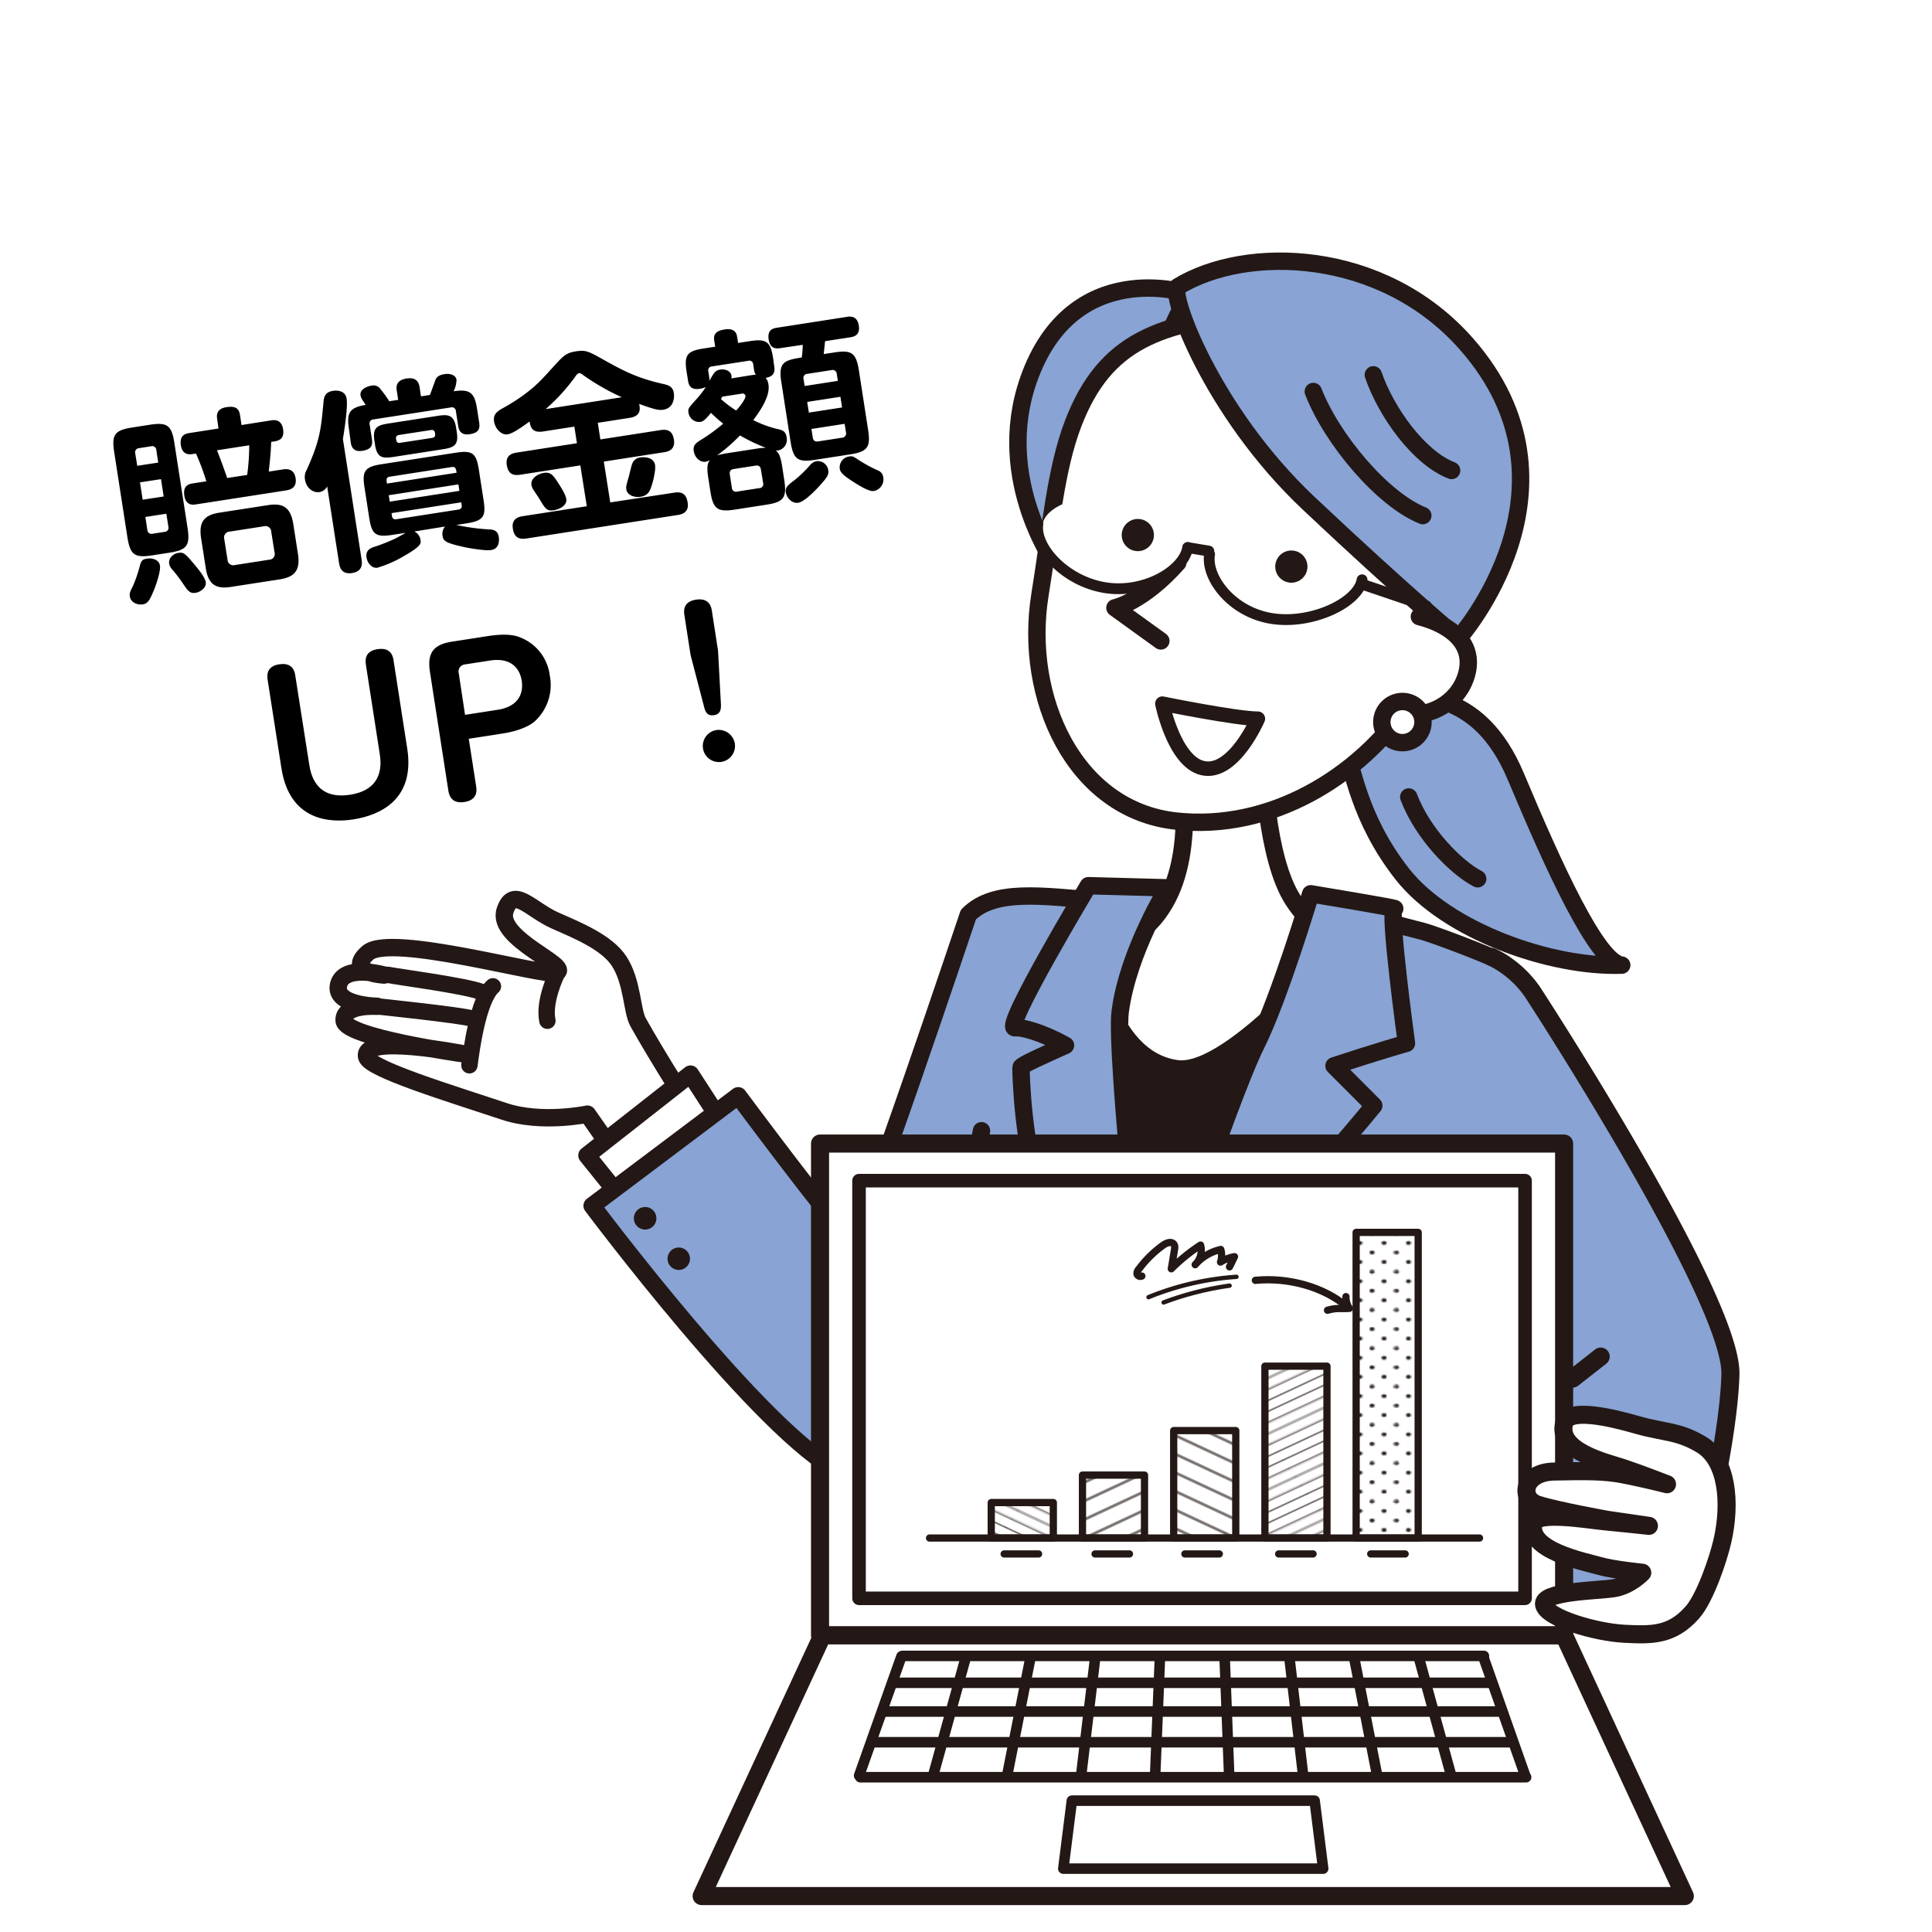 <svg xmlns="http://www.w3.org/2000/svg" xmlns:xlink="http://www.w3.org/1999/xlink" id="&#x30EC;&#x30A4;&#x30E4;&#x30FC;_1" data-name="&#x30EC;&#x30A4;&#x30E4;&#x30FC; 1" viewBox="0 0 600 600"><defs><style>.cls-1,.cls-12,.cls-24,.cls-25,.cls-3,.cls-4,.cls-9{fill:none;}.cls-2{fill:#231815;}.cls-10,.cls-12,.cls-13,.cls-14,.cls-15,.cls-16,.cls-17,.cls-18,.cls-19,.cls-20,.cls-21,.cls-22,.cls-23,.cls-24,.cls-25,.cls-3,.cls-4,.cls-5,.cls-6,.cls-7,.cls-8,.cls-9{stroke:#231815;}.cls-3{stroke-width:0.72px;}.cls-4{stroke-width:1.2px;}.cls-10,.cls-11,.cls-15,.cls-16,.cls-17,.cls-23,.cls-5,.cls-6{fill:#fff;}.cls-10,.cls-12,.cls-13,.cls-14,.cls-15,.cls-16,.cls-17,.cls-18,.cls-19,.cls-20,.cls-21,.cls-22,.cls-23,.cls-24,.cls-25,.cls-5,.cls-6,.cls-7,.cls-8,.cls-9{stroke-linecap:round;stroke-linejoin:round;}.cls-5,.cls-7,.cls-8,.cls-9{stroke-width:5.4px;}.cls-6{stroke-width:5.09px;}.cls-13,.cls-7{fill:#88a3d4;}.cls-14,.cls-8{fill:#f9be00;}.cls-10{stroke-width:4.5px;}.cls-12{stroke-width:3.36px;}.cls-13,.cls-14,.cls-15{stroke-width:5.61px;}.cls-16{stroke-width:4.21px;}.cls-17{stroke-width:3.27px;}.cls-18,.cls-19,.cls-20,.cls-21,.cls-22,.cls-23,.cls-24{stroke-width:2.25px;}.cls-18{fill:url(#_10_dpi_20_);}.cls-19{fill:url(#_10_lpi_10_);}.cls-20{fill:url(#_6_lpi_10_);}.cls-21{fill:url(#_6_lpi_10_3);}.cls-22{fill:url(#_10_lpi_10_3);}.cls-25{stroke-width:1.35px;}</style><pattern id="_10_dpi_20_" data-name="10 dpi 20%" width="28.8" height="28.8" patternTransform="translate(71.76 73.93) scale(0.52 0.41)" patternUnits="userSpaceOnUse" viewBox="0 0 28.8 28.8"><rect class="cls-1" width="28.8" height="28.8"></rect><path class="cls-2" d="M28.8,30.24a1.44,1.44,0,1,0-1.44-1.44A1.44,1.44,0,0,0,28.8,30.24Z"></path><path class="cls-2" d="M14.4,30.24A1.44,1.44,0,1,0,13,28.8,1.44,1.44,0,0,0,14.4,30.24Z"></path><path class="cls-2" d="M28.8,15.84a1.44,1.44,0,1,0-1.44-1.44A1.44,1.44,0,0,0,28.8,15.84Z"></path><path class="cls-2" d="M14.4,15.84A1.44,1.44,0,1,0,13,14.4,1.44,1.44,0,0,0,14.4,15.84Z"></path><path class="cls-2" d="M7.2,23A1.44,1.44,0,1,0,5.76,21.6,1.44,1.44,0,0,0,7.2,23Z"></path><path class="cls-2" d="M21.6,23a1.44,1.44,0,1,0-1.44-1.44A1.44,1.44,0,0,0,21.6,23Z"></path><path class="cls-2" d="M7.2,8.64A1.44,1.44,0,1,0,5.76,7.2,1.44,1.44,0,0,0,7.2,8.64Z"></path><path class="cls-2" d="M21.6,8.64A1.44,1.44,0,1,0,20.16,7.2,1.44,1.44,0,0,0,21.6,8.64Z"></path><path class="cls-2" d="M0,30.24A1.44,1.44,0,0,0,1.44,28.8,1.45,1.45,0,0,0,0,27.36,1.44,1.44,0,0,0-1.44,28.8,1.43,1.43,0,0,0,0,30.24Z"></path><path class="cls-2" d="M0,15.84A1.44,1.44,0,0,0,1.44,14.4,1.45,1.45,0,0,0,0,13,1.44,1.44,0,0,0-1.44,14.4,1.43,1.43,0,0,0,0,15.84Z"></path><path class="cls-2" d="M28.8,1.44A1.45,1.45,0,0,0,30.24,0,1.44,1.44,0,0,0,28.8-1.44,1.43,1.43,0,0,0,27.36,0,1.44,1.44,0,0,0,28.8,1.44Z"></path><path class="cls-2" d="M14.4,1.44A1.45,1.45,0,0,0,15.84,0,1.44,1.44,0,0,0,14.4-1.44,1.43,1.43,0,0,0,13,0,1.44,1.44,0,0,0,14.4,1.44Z"></path><path class="cls-2" d="M0,1.44A1.45,1.45,0,0,0,1.44,0,1.44,1.44,0,0,0,0-1.44,1.43,1.43,0,0,0-1.44,0,1.44,1.44,0,0,0,0,1.44Z"></path></pattern><pattern id="_10_lpi_10_" data-name="10 lpi 10 %" width="72" height="72" patternTransform="matrix(0.45, -0.21, 0.26, 0.36, 121.09, 9.39)" patternUnits="userSpaceOnUse" viewBox="0 0 72 72"><rect class="cls-1" width="72" height="72"></rect><line class="cls-3" x1="71.75" y1="68.4" x2="144.25" y2="68.4"></line><line class="cls-3" x1="71.75" y1="54" x2="144.25" y2="54"></line><line class="cls-3" x1="71.75" y1="39.6" x2="144.25" y2="39.6"></line><line class="cls-3" x1="71.75" y1="25.2" x2="144.25" y2="25.2"></line><line class="cls-3" x1="71.75" y1="10.8" x2="144.25" y2="10.8"></line><line class="cls-3" x1="71.75" y1="61.2" x2="144.25" y2="61.2"></line><line class="cls-3" x1="71.75" y1="46.8" x2="144.25" y2="46.8"></line><line class="cls-3" x1="71.75" y1="32.4" x2="144.25" y2="32.4"></line><line class="cls-3" x1="71.75" y1="18" x2="144.25" y2="18"></line><line class="cls-3" x1="71.75" y1="3.6" x2="144.25" y2="3.6"></line><line class="cls-3" x1="-0.25" y1="68.4" x2="72.25" y2="68.4"></line><line class="cls-3" x1="-0.25" y1="54" x2="72.25" y2="54"></line><line class="cls-3" x1="-0.25" y1="39.6" x2="72.25" y2="39.6"></line><line class="cls-3" x1="-0.25" y1="25.2" x2="72.25" y2="25.2"></line><line class="cls-3" x1="-0.25" y1="10.8" x2="72.25" y2="10.8"></line><line class="cls-3" x1="-0.25" y1="61.2" x2="72.25" y2="61.2"></line><line class="cls-3" x1="-0.25" y1="46.8" x2="72.25" y2="46.8"></line><line class="cls-3" x1="-0.25" y1="32.4" x2="72.25" y2="32.4"></line><line class="cls-3" x1="-0.25" y1="18" x2="72.25" y2="18"></line><line class="cls-3" x1="-0.25" y1="3.6" x2="72.25" y2="3.6"></line><line class="cls-3" x1="-72.25" y1="68.4" x2="0.25" y2="68.4"></line><line class="cls-3" x1="-72.25" y1="54" x2="0.25" y2="54"></line><line class="cls-3" x1="-72.25" y1="39.6" x2="0.25" y2="39.6"></line><line class="cls-3" x1="-72.25" y1="25.2" x2="0.25" y2="25.2"></line><line class="cls-3" x1="-72.25" y1="10.8" x2="0.25" y2="10.8"></line><line class="cls-3" x1="-72.25" y1="61.2" x2="0.25" y2="61.2"></line><line class="cls-3" x1="-72.25" y1="46.8" x2="0.25" y2="46.8"></line><line class="cls-3" x1="-72.25" y1="32.4" x2="0.25" y2="32.4"></line><line class="cls-3" x1="-72.25" y1="18" x2="0.25" y2="18"></line><line class="cls-3" x1="-72.25" y1="3.6" x2="0.25" y2="3.6"></line></pattern><pattern id="_6_lpi_10_" data-name="6 lpi 10 %" width="72" height="72" patternTransform="matrix(-0.45, -0.21, -0.26, 0.36, -47.03, 48.47)" patternUnits="userSpaceOnUse" viewBox="0 0 72 72"><rect class="cls-1" width="72" height="72"></rect><line class="cls-4" x1="71.75" y1="66" x2="144.25" y2="66"></line><line class="cls-4" x1="71.75" y1="42" x2="144.25" y2="42"></line><line class="cls-4" x1="71.75" y1="18" x2="144.25" y2="18"></line><line class="cls-4" x1="71.75" y1="54" x2="144.25" y2="54"></line><line class="cls-4" x1="71.75" y1="30" x2="144.25" y2="30"></line><line class="cls-4" x1="71.75" y1="6" x2="144.25" y2="6"></line><line class="cls-4" x1="-0.25" y1="66" x2="72.25" y2="66"></line><line class="cls-4" x1="-0.25" y1="42" x2="72.25" y2="42"></line><line class="cls-4" x1="-0.25" y1="18" x2="72.25" y2="18"></line><line class="cls-4" x1="-0.25" y1="54" x2="72.25" y2="54"></line><line class="cls-4" x1="-0.25" y1="30" x2="72.25" y2="30"></line><line class="cls-4" x1="-0.25" y1="6" x2="72.25" y2="6"></line><line class="cls-4" x1="-72.25" y1="66" x2="0.25" y2="66"></line><line class="cls-4" x1="-72.25" y1="42" x2="0.25" y2="42"></line><line class="cls-4" x1="-72.25" y1="18" x2="0.25" y2="18"></line><line class="cls-4" x1="-72.25" y1="54" x2="0.25" y2="54"></line><line class="cls-4" x1="-72.25" y1="30" x2="0.25" y2="30"></line><line class="cls-4" x1="-72.25" y1="6" x2="0.25" y2="6"></line></pattern><pattern id="_6_lpi_10_3" data-name="6 lpi 10 %" width="72" height="72" patternTransform="matrix(0.45, -0.21, 0.26, 0.36, 121.09, 9.39)" patternUnits="userSpaceOnUse" viewBox="0 0 72 72"><rect class="cls-1" width="72" height="72"></rect><line class="cls-4" x1="71.75" y1="66" x2="144.25" y2="66"></line><line class="cls-4" x1="71.75" y1="42" x2="144.25" y2="42"></line><line class="cls-4" x1="71.75" y1="18" x2="144.25" y2="18"></line><line class="cls-4" x1="71.75" y1="54" x2="144.25" y2="54"></line><line class="cls-4" x1="71.75" y1="30" x2="144.25" y2="30"></line><line class="cls-4" x1="71.75" y1="6" x2="144.25" y2="6"></line><line class="cls-4" x1="-0.25" y1="66" x2="72.25" y2="66"></line><line class="cls-4" x1="-0.25" y1="42" x2="72.25" y2="42"></line><line class="cls-4" x1="-0.25" y1="18" x2="72.25" y2="18"></line><line class="cls-4" x1="-0.25" y1="54" x2="72.25" y2="54"></line><line class="cls-4" x1="-0.25" y1="30" x2="72.25" y2="30"></line><line class="cls-4" x1="-0.25" y1="6" x2="72.25" y2="6"></line><line class="cls-4" x1="-72.25" y1="66" x2="0.25" y2="66"></line><line class="cls-4" x1="-72.25" y1="42" x2="0.25" y2="42"></line><line class="cls-4" x1="-72.25" y1="18" x2="0.25" y2="18"></line><line class="cls-4" x1="-72.25" y1="54" x2="0.25" y2="54"></line><line class="cls-4" x1="-72.25" y1="30" x2="0.25" y2="30"></line><line class="cls-4" x1="-72.25" y1="6" x2="0.25" y2="6"></line></pattern><pattern id="_10_lpi_10_3" data-name="10 lpi 10 %" width="72" height="72" patternTransform="matrix(-0.45, -0.21, -0.26, 0.36, -43.52, 67.37)" patternUnits="userSpaceOnUse" viewBox="0 0 72 72"><rect class="cls-1" width="72" height="72"></rect><line class="cls-3" x1="71.75" y1="68.4" x2="144.25" y2="68.4"></line><line class="cls-3" x1="71.75" y1="54" x2="144.25" y2="54"></line><line class="cls-3" x1="71.75" y1="39.6" x2="144.25" y2="39.6"></line><line class="cls-3" x1="71.75" y1="25.2" x2="144.25" y2="25.2"></line><line class="cls-3" x1="71.75" y1="10.8" x2="144.25" y2="10.8"></line><line class="cls-3" x1="71.75" y1="61.2" x2="144.25" y2="61.2"></line><line class="cls-3" x1="71.75" y1="46.8" x2="144.25" y2="46.8"></line><line class="cls-3" x1="71.75" y1="32.4" x2="144.25" y2="32.4"></line><line class="cls-3" x1="71.75" y1="18" x2="144.25" y2="18"></line><line class="cls-3" x1="71.75" y1="3.6" x2="144.25" y2="3.6"></line><line class="cls-3" x1="-0.25" y1="68.4" x2="72.25" y2="68.4"></line><line class="cls-3" x1="-0.25" y1="54" x2="72.25" y2="54"></line><line class="cls-3" x1="-0.25" y1="39.6" x2="72.25" y2="39.6"></line><line class="cls-3" x1="-0.25" y1="25.2" x2="72.25" y2="25.2"></line><line class="cls-3" x1="-0.25" y1="10.8" x2="72.25" y2="10.8"></line><line class="cls-3" x1="-0.25" y1="61.2" x2="72.25" y2="61.2"></line><line class="cls-3" x1="-0.25" y1="46.8" x2="72.25" y2="46.8"></line><line class="cls-3" x1="-0.25" y1="32.4" x2="72.25" y2="32.4"></line><line class="cls-3" x1="-0.25" y1="18" x2="72.25" y2="18"></line><line class="cls-3" x1="-0.25" y1="3.6" x2="72.25" y2="3.6"></line><line class="cls-3" x1="-72.25" y1="68.4" x2="0.25" y2="68.4"></line><line class="cls-3" x1="-72.25" y1="54" x2="0.25" y2="54"></line><line class="cls-3" x1="-72.25" y1="39.6" x2="0.25" y2="39.6"></line><line class="cls-3" x1="-72.25" y1="25.2" x2="0.25" y2="25.2"></line><line class="cls-3" x1="-72.25" y1="10.8" x2="0.25" y2="10.8"></line><line class="cls-3" x1="-72.25" y1="61.2" x2="0.25" y2="61.2"></line><line class="cls-3" x1="-72.25" y1="46.8" x2="0.25" y2="46.8"></line><line class="cls-3" x1="-72.25" y1="32.4" x2="0.25" y2="32.4"></line><line class="cls-3" x1="-72.25" y1="18" x2="0.25" y2="18"></line><line class="cls-3" x1="-72.25" y1="3.6" x2="0.25" y2="3.6"></line></pattern></defs><title>tanigaki_koutsu07</title><path class="cls-5" d="M220,351.54c-2.42-1.57-16.58-24.63-21.85-34.11-1.94-3.48-1.69-12.58-5.92-19-3.82-5.76-12.67-9.4-19.71-12.49-7.84-3.45-13.1-11-15.67-3.13-2.85,8.74,20.72,17.2,15.94,19.26-3.35,1.45-51.49-12.42-58.59-6.15s5.1,6.89,5.1,6.89-12.55-3.51-14.14,3,11.91,6.7,11.91,6.7-10.55-.73-10.2,4.45,36.67,10.25,36.67,10.25-31.31-6.16-29.67,1c.87,3.77,26.17,11.42,42.75,16.95,11.61,3.87,25.81.85,25.81.85l13.65,19.52Z"></path><path class="cls-6" d="M153.08,306.31c-4.64,4.08-6.73,20.14-7.3,24.52"></path><path class="cls-6" d="M117,312.52s26.81,2.81,29.49,3.79"></path><path class="cls-6" d="M120.43,302.74c3.22.65,23.66,3.32,29,5.27"></path><path class="cls-6" d="M172.8,302.66S168.74,311,170,317"></path><path class="cls-7" d="M425.67,215.67c13.61,0,33.47-2.18,45.11,25.55s25.19,57.69,32.87,58.51c-22,.78-54.21-10.59-68.11-28.23s-15.36-34.06-17.12-35.66"></path><path class="cls-8" d="M437.5,247.51c4.3,11.4,14.69,21.92,21.41,25.4"></path><polyline class="cls-5" points="227.79 354.19 214.43 333.58 182.28 358.82 194.09 373.5"></polyline><path class="cls-7" d="M432.45,465.08c.51,2,21.95,63.58,21.95,63.58s-37.36,15.44-93,13.65c-27.09-.88-69.59-13.08-68.27-15.72s20.31-59.52,19.55-74.92c-.63-12.85-2.07-17.23-6.54-36.37,0,0-18.3,55-45.25,41.79-24-11.74-77-82.64-77-82.64l45.37-34.14s29.62,39.89,35.18,44.92c1.83,1.65,36.29-101.18,36.29-101.18,8.08-8.09,22.69-5.76,40.4-4.38,8.51.67,85.4,5.59,85.4,5.59l15.41,4c2.69.66,20.7,7.37,24.49,9.57,10.5,6.07,6.38,46.37,3.32,58.58C459.86,396.93,430.06,447,432.45,465.08Z"></path><path class="cls-2" d="M336.55,290.42s87.92,8,85.28,7.16-65.59,123.79-65.59,123.79-33.63-62.45-29.49-78S339.41,296.47,336.55,290.42Z"></path><path class="cls-5" d="M392.34,236.61s.66,29.71,9.24,42.92,17.17,10.56,17.17,10.56S383,334.27,365.49,331.91c-22.89-3.08-26.41-39.62-26.41-39.62s14.3,4.4,23.55-13.42,3.3-44.24,3.3-44.24"></path><path class="cls-9" d="M408.18,290.09s-15.62,72-30.81,89.8a400.89,400.89,0,0,0-25.09,32.57c-19.14-44.9-6-124.4-5.5-124.35"></path><path class="cls-7" d="M436.79,324s-5.72-41.81-3.74-41.81-26-4.62-26-4.62-9.68,32.35-16.94,46.88c-8.77,17.52-33.9,93.8-33.9,93.8s20.25-21.62,34.34-34.82,36.09-40.06,36.09-40.06L414.29,331C428.22,326.42,436.79,324,436.79,324Z"></path><path class="cls-7" d="M347.88,314.24c2.42-18.71,14.75-38.52,14.75-38.52L338,275.06s-26.74,44.53-22.8,44.13c2.48-.25,8.87,1.64,15.7,5.45-6.4,2.92-13.83,6.14-13.83,6.87,0,1.33.44,26,7,41.82s32.13,44.9,32.13,44.9S346.21,327.16,347.88,314.24Z"></path><path class="cls-7" d="M369,91.17s-36-11.85-49.58,26.77c-11,31.42,9,58.35,9,58.35Z"></path><path class="cls-5" d="M333.29,131.51c-5.49,14.29-6.94,32.33-10.32,53.23-5.13,31.78,10.58,66.76,42.19,70.24,29.43,3.23,57-13.8,72.17-36.19,10.09-14.95,20-45.71,17.92-66.24S422.45,93.9,391.33,97,343.22,105.68,333.29,131.51Z"></path><path class="cls-7" d="M365.79,89.05c-2.87,1.76,10.32,38.69,40.61,67.23s46.55,42,46.55,42,41.74-46.89,2.41-91.52C429.2,77.09,386.94,76.07,365.79,89.05Z"></path><path class="cls-9" d="M407.86,121.58c5.77,14.91,21.57,33.59,34,38.54"></path><path class="cls-9" d="M426.5,116.41c4,11.66,14.18,25.8,24.31,29.7"></path><path class="cls-5" d="M365.77,174.76c-10.89,12.26-19.52,14-19.52,14l14.26,10.29"></path><path class="cls-10" d="M390.65,223.2s-7.58,17.64-17.23,15.32c-8.83-2.13-12.44-20-12.44-20S384,223.2,390.65,223.2Z"></path><path class="cls-5" d="M440.8,191.5c9.79,2.53,17.13,8.37,14.74,17.64s-12.27,14.73-22.07,12.21"></path><path class="cls-5" d="M441.92,224.41a6.39,6.39,0,1,1-6.22-6.55A6.38,6.38,0,0,1,441.92,224.41Z"></path><line class="cls-8" x1="264.43" y1="385.23" x2="273.54" y2="396.15"></line><path class="cls-2" d="M203.85,378.34a3.5,3.5,0,1,1-3.5-3.49A3.5,3.5,0,0,1,203.85,378.34Z"></path><circle class="cls-2" cx="210.78" cy="390.92" r="3.49" transform="translate(-133 109.75) rotate(-22.39)"></circle><circle class="cls-5" cx="355.36" cy="440.95" r="6.59"></circle><circle class="cls-5" cx="354.76" cy="487.66" r="6.59"></circle><path class="cls-8" d="M304.81,351.16c-.63,4.15-5,17.25-6.7,22-4.78,13.72,2.88,27.44,8,42.12"></path><path class="cls-11" d="M399.4,191a26.22,26.22,0,0,1-4.4-.36c-12.29-2-18.94-12.36-18-18.27.84-5,7.78-8.54,16.88-8.54a37.53,37.53,0,0,1,6.11.52c12.06,2,22.52,9.53,21.53,15.48C420.72,184.88,410.64,191,399.4,191Z"></path><path class="cls-11" d="M347.36,181.4a25.27,25.27,0,0,1-4.09-.34,27.41,27.41,0,0,1-14.67-7.6c-3.49-3.52-5.35-7.56-4.85-10.56.82-4.93,8.74-8.64,18.41-8.64a37,37,0,0,1,6.14.51,31.46,31.46,0,0,1,14.59,6.13c3.42,2.82,5,6,4.55,8.91C366.53,175.28,357.75,181.4,347.36,181.4Z"></path><line class="cls-11" x1="368.86" y1="170.05" x2="375.41" y2="171.14"></line><line class="cls-11" x1="423.53" y1="181.6" x2="443.02" y2="188.21"></line><path class="cls-2" d="M406,175.31a5,5,0,1,1-5.64-4.3A5,5,0,0,1,406,175.31Z"></path><path class="cls-2" d="M358.32,165.51a5,5,0,1,1-5.63-4.3A5,5,0,0,1,358.32,165.51Z"></path><path class="cls-12" d="M423,180.06c-1.19,7.15-15.8,14.06-28.22,12s-20.33-12.78-19.14-19.93"></path><path class="cls-12" d="M368.86,170.05c-1.19,7.15-13.41,14.5-25.83,12.43s-21.89-12.67-20.7-19.82"></path><line class="cls-12" x1="368.86" y1="170.05" x2="375.41" y2="171.14"></line><line class="cls-12" x1="423.53" y1="181.6" x2="443.02" y2="188.21"></line><path class="cls-13" d="M463.21,297.16a32.87,32.87,0,0,1,12.79,11s62,95.06,61.4,118.69c-.62,23-12.74,77.8-22.09,78.44-25.52,1.76-43.93-6.37-41.68-9l10.25-66.05-30.49-52.58"></path><line class="cls-14" x1="488.39" y1="428.13" x2="497.11" y2="421.29"></line><rect class="cls-15" x="254.67" y="355.14" width="231.08" height="152.75"></rect><rect class="cls-16" x="266.78" y="366.66" width="206.84" height="129.71"></rect><polygon class="cls-15" points="523.24 588.84 217.9 588.84 255.4 507.88 485.74 507.88 523.24 588.84"></polygon><polygon class="cls-17" points="410.92 580.32 330.22 580.32 332.88 559.21 408.27 559.21 410.92 580.32"></polygon><line class="cls-17" x1="267.16" y1="551.93" x2="473.95" y2="551.93"></line><line class="cls-17" x1="280.28" y1="514.26" x2="460.84" y2="514.26"></line><line class="cls-17" x1="277.32" y1="522.61" x2="462.72" y2="522.61"></line><line class="cls-17" x1="274.17" y1="531.53" x2="465.63" y2="531.53"></line><line class="cls-17" x1="270.79" y1="541.07" x2="468.95" y2="541.07"></line><line class="cls-17" x1="266.8" y1="551.42" x2="279.95" y2="514.4"></line><line class="cls-17" x1="289.78" y1="551.43" x2="300.02" y2="514.4"></line><line class="cls-17" x1="312.77" y1="551.43" x2="320.1" y2="514.4"></line><line class="cls-17" x1="335.75" y1="551.43" x2="340.17" y2="514.4"></line><line class="cls-17" x1="358.74" y1="551.43" x2="360.24" y2="514.4"></line><line class="cls-17" x1="381.73" y1="551.43" x2="380.31" y2="514.4"></line><line class="cls-17" x1="404.71" y1="551.43" x2="400.39" y2="514.4"></line><line class="cls-17" x1="427.7" y1="551.43" x2="420.46" y2="514.4"></line><line class="cls-17" x1="450.68" y1="551.43" x2="440.53" y2="514.4"></line><line class="cls-17" x1="473.67" y1="551.43" x2="460.6" y2="514.4"></line><path class="cls-15" d="M534.91,478.55c2.7-11.82,1.54-25.07-6.53-29.92-7.16-4.31-11.51-3.69-19.81-6.07-9.18-2.64-21.55-5.37-22.82-.52-2.28,8.71,13.22,12.19,18.36,13.9s13.59,5,13.59,5-7.37-1.87-13.9-3.11c-5.46-1.05-11.12-1.05-21.16-.83-9.75.2-10.89,8.45-5,10.32S499.23,472,499.23,472l12.86,1.87s-9.28-1-14.1-1.45-20.75-3.22-21.73.62c-2.16,8.41,15.5,11.88,20.9,13.38,4,1.12,12.86,2,12.86,2s-3.79,4.05-8.92,4.83-22.51.93-21.57,5.13,16.16,8.55,24.89,9c8.5.42,14.73.63,21.16-6.63C529.54,496.27,533.62,484.21,534.91,478.55Z"></path><rect class="cls-18" x="421.16" y="382.73" width="19.27" height="94.92"></rect><rect class="cls-19" x="392.83" y="424.27" width="19.27" height="53.38"></rect><polygon class="cls-20" points="364.5 477.65 383.78 477.65 383.78 444.28 364.5 444.28 364.5 477.65"></polygon><rect class="cls-21" x="336.17" y="458.1" width="19.27" height="19.55"></rect><polygon class="cls-22" points="307.84 477.65 327.12 477.65 327.12 466.63 307.84 466.63 307.84 477.65"></polygon><line class="cls-23" x1="288.68" y1="477.65" x2="459.48" y2="477.65"></line><line class="cls-23" x1="311.85" y1="482.59" x2="322.54" y2="482.59"></line><line class="cls-23" x1="340.08" y1="482.59" x2="350.77" y2="482.59"></line><line class="cls-23" x1="367.98" y1="482.59" x2="378.67" y2="482.59"></line><line class="cls-23" x1="397.1" y1="482.59" x2="407.79" y2="482.59"></line><line class="cls-23" x1="425.69" y1="482.59" x2="436.38" y2="482.59"></line><path class="cls-24" d="M354.61,396.29a1.11,1.11,0,0,1-1.5-.61,1.91,1.91,0,0,1,.54-1.5,34.31,34.31,0,0,1,7.5-7.42c.85-.62,2.17-1.24,3.09-.66.68.43.63,1.24.52,1.93-.33,2-.65,4-1,6a56.68,56.68,0,0,1,9.08-7.36,6.16,6.16,0,0,1-1.67,6.09,14.81,14.81,0,0,1,7.95-4.72,6.34,6.34,0,0,1-.08,3.9,12.58,12.58,0,0,1,4.34-1.67c-.52,1.05-1,2.11-1.55,3.16"></path><path class="cls-25" d="M356.68,402.85A88.07,88.07,0,0,1,384,396.53"></path><path class="cls-25" d="M361.37,404.49a95.79,95.79,0,0,1,20.49-5.22"></path><path class="cls-24" d="M389.86,397.62c10.38-1,21.27,2.1,28.42,8.14"></path><path class="cls-24" d="M418,402.68a6.35,6.35,0,0,0,1.06,3.65c-3.14.19-3.82-.25-6.79.58"></path><path d="M49.68,175.68c.23,1.48-.86,5-1.77,7.32-1.54,3.82-2.16,4.46-3.59,4.69-1.66.25-3.73-.58-4-2.48-.15-1,.16-1.66.86-3a39.53,39.53,0,0,0,2.26-6.55c.51-1.84,1-2,2.51-2.21C46.41,173.34,49.33,173.37,49.68,175.68Zm8.56-11.77c.85,5.45-.15,6.88-5.6,7.73l-5.34.83c-5.45.84-6.87-.09-7.74-5.66l-4.09-26.38c-.85-5.46.15-6.83,5.67-7.68l5.33-.83c5.46-.85,6.83.15,7.68,5.61ZM42.62,144.66l6.52-1-.59-3.86a1.27,1.27,0,0,0-1.65-1.2l-3.67.57A1.3,1.3,0,0,0,42,140.8ZM50,148.8l-6.53,1,.84,5.39,6.52-1Zm-4.86,11.75.62,4a1.28,1.28,0,0,0,1.65,1.2l3.67-.57a1.28,1.28,0,0,0,1.21-1.64l-.63-4ZM60.37,175.3c1.19,1.39,3.3,4,3.52,5.46.3,1.9-1.88,3.15-3.12,3.34-1.84.29-2.47-.65-4-2.95a48.85,48.85,0,0,0-3.28-4.29,3.47,3.47,0,0,1-.94-1.74c-.35-2.25,1.92-3.27,2.52-3.36C57,171.44,57.25,171.59,60.37,175.3Zm23.84-44.75c.83-.12,3.2-.49,3.71,2.77.45,2.9-1.22,3.53-2.7,3.76l-1,.15c-.1,3.66-.61,7.81-.75,9.23l4.39-.68c1-.15,3.45-.42,3.94,2.72.42,2.67-1.21,3.53-2.93,3.8l-27.92,4.33c-.95.15-3.21.5-3.7-2.7-.46-3,1.2-3.59,2.62-3.81l4.21-.65a78.14,78.14,0,0,0-3.21-8.61l-1,.14c-.95.15-3.21.44-3.7-2.7s1.44-3.62,2.68-3.82l9-1.4L67.43,130c-.29-1.84.48-3.17,2.85-3.54,2.19-.34,3.87-.11,4.26,2.44L75,132Zm8.33,41.52c.83,5.39-1.38,7.19-5.76,7.87l-15,2.32c-4.38.68-7-.36-7.87-5.76l-1.46-9.37c-.83-5.39,1.31-7.24,5.75-7.93l15-2.32c4.44-.69,7,.42,7.88,5.82Zm-8.3-6.91a1.81,1.81,0,0,0-2.33-1.71l-10.55,1.64a1.82,1.82,0,0,0-1.71,2.33l1,6.34A1.81,1.81,0,0,0,73,175.47l10.55-1.64a1.79,1.79,0,0,0,1.7-2.33ZM76.76,147.5a68.41,68.41,0,0,0,.64-9.21l-10,1.55c.8,2.06,2.35,6.19,3.15,8.61Z"></path><path d="M112.3,173.8c.13.89.56,3.61-2.94,4.16-3.32.51-3.87-1.83-4.06-3.08l-3.7-23.83a3.2,3.2,0,0,1-2.4,1.77c-2,.3-4.08-1.25-4.49-3.92a4.33,4.33,0,0,1,.52-2.93c4.06-9,4.44-12.47,5.21-20.79.16-1.72.32-3.39,3-3.8,1.13-.18,3.8-.17,4.21,2.44.33,2.14-.37,7.83-1.16,12.51Zm16.37-8.74a3.38,3.38,0,0,1,1.92,2.62c.17,1.06.3,1.89-4.94,4.89a37.27,37.27,0,0,1-8.47,3.75c-1.48.23-3-1.17-3.34-3.13-.34-2.19,1-2.82,2-3.23a56.6,56.6,0,0,0,6.93-2.71c.56-.27,2.79-1.53,3.24-1.78l-4.15.64c-5.22.81-6.4-.16-7.19-5.26l-1.47-9.48c-.79-5,0-6.38,5.26-7.2l23.06-3.57c5.16-.81,6.39.1,7.19,5.25l1.47,9.49c.78,5,0,6.38-5.26,7.19l-3.2.5A65.69,65.69,0,0,0,152,164.42c1.1.07,2.58.2,2.92,2.4,0,.29.55,3.55-2.41,4-2.08.32-8.08-.81-8.71-1-5.48-1.22-6.12-1.85-6.36-3.39a3.59,3.59,0,0,1,.76-2.91Zm-20.28-31.7c-.76-4.86-.14-6.78,5.19-7.61-1.17-1.7-1.49-2.19-1.61-3-.3-1.9,2.23-2.84,3.47-3a2.59,2.59,0,0,1,2.72,1.09,33.85,33.85,0,0,1,2.72,3.77l2.78-.43-.46-3c-.28-1.77.41-3.22,3.08-3.63,3.14-.49,3.79,1.35,4,2.54l.46,3,2.78-.43c.31-.77,1.66-4.57,1.79-4.89.29-.53.84-1.28,2.67-1.57,2.32-.36,3.62.59,3.79,1.72a8.28,8.28,0,0,1-.9,3.6c5.4-.84,6.56.74,7.32,5.66l.62,4c.33,2.13-.29,3.26-2.95,3.67-3.09.48-3.44-1.77-3.58-2.66l-.69-4.45a1.26,1.26,0,0,0-1.64-1.2l-24,3.72a1.24,1.24,0,0,0-1.14,1.63l.69,4.45c.32,2.07-.29,3.26-3,3.67-3.09.48-3.44-1.77-3.58-2.66Zm33.48.94c.62,4-1,4.71-4.35,5.22l-15.24,2.37c-3.38.52-5.16.38-5.79-3.66l-.22-1.42c-.63-4.09,1-4.77,4.4-5.3l15.24-2.36c3.26-.51,5.1-.37,5.74,3.72Zm-.06,12.51c-.19-1.18-.31-1.95-1.49-1.77l-19.27,3c-1.19.18-1.07.95-.88,2.14Zm.56,3.62-21.64,3.36.3,2,21.64-3.35Zm.86,5.57-21.64,3.36.14.89a1.08,1.08,0,0,0,1.37,1l19.27-3a1.08,1.08,0,0,0,1-1.37Zm-9.06-20c1.13-.18,1-.89.92-1.54a1,1,0,0,0-1.29-.9L124,135.07c-.71.11-1.14.48-1,1.25s.22,1.37,1.4,1.18Z"></path><path d="M168.66,134c-3.14.49-3.93-1.09-4.18-3.11-1.91,1.39-5.19,3.78-6.85,4-1.89.3-3.84-1.71-4.19-4s1.08-3.2,2.7-4.12a59.9,59.9,0,0,0,6.35-4c4.09-3,5.64-4.76,9.74-9.29,2.8-3,3.52-3.88,6.72-4.38,3-.46,3.9.06,8.08,2.39,6.12,3.42,10.57,5.89,18.94,7.75,1.57.36,3,.75,3.3,2.89.2,1.3,0,4.61-3.28,5.12-1.42.22-2.81-.11-7.5-1.81.39,1.76.47,3.81-3,4.34l-9.84,1.53.8,5.16,18.67-2.9c2.61-.4,3.8.57,4.18,3.06.51,3.26-2.22,3.68-3.11,3.82l-18.67,2.9,2,12.68L209.38,153c2.72-.42,3.81.69,4.18,3.12.51,3.26-2.16,3.67-3.11,3.82l-47,7.3c-2.67.41-3.81-.69-4.19-3.12-.51-3.26,2.22-3.68,3.11-3.82l19.86-3.08-2-12.69-18.67,2.9c-2.67.41-3.8-.63-4.18-3.06-.51-3.26,2.16-3.67,3.11-3.82l18.68-2.9-.8-5.16ZM173,149.44c1,1.54,2.63,4,2.86,5.51.35,2.31-2.7,3.33-3.83,3.5-2.25.35-2.68-.43-4.73-3.88-.23-.32-1.26-1.86-1.43-2.14a4.33,4.33,0,0,1-.83-1.82c-.3-2,1.9-3.45,3.91-3.76S171.74,147.57,173,149.44Zm20.12-26.07a72,72,0,0,1-11.73-6.68c-.89-.66-1.16-.86-1.58-.79s-.72.41-1.36,1.36a59.6,59.6,0,0,1-9,9.79Zm9.2,27.59c-.45,1.41-1,2.95-3.43,3.33-1.66.25-4.06-.35-4.37-2.3-.13-.83-.05-1.15.7-3.75.2-.64.84-3.59,1.11-4.18a3,3,0,0,1,2.55-2c.47-.07,4.11-.45,4.56,2.39C203.69,146.13,202.74,149.8,202.32,151Z"></path><path d="M240.44,113.71c.22,1.43.19,3.19-2.66,3.63a4,4,0,0,1,.88,2.12c.5,3.26-2,7.41-4.73,11a34.11,34.11,0,0,0,7.22,2.71c1.63.35,2.82.59,3.12,2.55a3.41,3.41,0,0,1-2.51,4.15,3,3,0,0,1-.85,0c.78.67,1.43,1.36,2,5l.65,4.21c.86,5.52-.21,6.84-5.61,7.67l-9.66,1.5c-5.46.85-6.83-.15-7.67-5.61l-.65-4.15c-.58-3.73-.17-4.64.47-5.59a4.66,4.66,0,0,1-1.26.49c-1.84.29-3.42-1.35-3.73-3.3-.26-1.66.48-2.38,2-3.34a54.53,54.53,0,0,0,7.15-5.18,41,41,0,0,1-3.8-3.36c-1.94,2.37-2.55,2.71-3.38,2.83a3.39,3.39,0,0,1-3.61-2.9c-.19-1.24,0-1.46,2.71-4.42a32.15,32.15,0,0,0,2.68-3.52,6.89,6.89,0,0,1-1.86.54c-2.91.45-3.45-1.11-3.69-2.65l-.42-2.67c-.79-5.1.1-6.39,5.2-7.18l3.68-.57-.31-2c-.39-2.55,1.59-3.1,3.37-3.37,1.18-.19,3.36-.22,3.74,2.21l.31,2,3.68-.57c5.1-.8,6.4.16,7.19,5.25Zm-5.2,25.58a16.43,16.43,0,0,1,2.64-.22,51.49,51.49,0,0,1-8.07-3.85,52.26,52.26,0,0,1-7.11,6.2,25.56,25.56,0,0,1,2.87-.63Zm-2.19-22.73a15.53,15.53,0,0,1,1.67-.2,3.21,3.21,0,0,1-.55-1.55l-.26-1.66a1.16,1.16,0,0,0-1.5-1.1l-11.27,1.74a1.2,1.2,0,0,0-1.16,1.52l.29,1.9c.08.47.06.72.09,1,1.28-2.33,1.75-3.19,3.3-3.43s3.28.4,3.52,1.94a1.68,1.68,0,0,1-.06.8Zm3.27,29.31c-.15-1-.65-1.42-1.65-1.27l-6.82,1.06c-1.19.19-1.31.93-1.2,1.71l.64,4.09a1.27,1.27,0,0,0,1.64,1.2l6.82-1.06A1.25,1.25,0,0,0,237,150Zm-12-22.68c-.14.27-.19.34-.43.74a34.57,34.57,0,0,0,4.74,3.57c1-1.12,3-3.56,2.87-4.57a.85.85,0,0,0-1.07-.69ZM257.22,146c.23,1.48-.26,2.23-3.33,5.56-1.51,1.57-4.25,4.3-6,4.57-2,.31-3.58-1.57-3.83-3.17s.51-2.21,2.74-3.89a37,37,0,0,0,4.6-4.42,3.82,3.82,0,0,1,2-1.4A3.28,3.28,0,0,1,257.22,146Zm-14.87-37.89c-.94.15-3.14.49-3.63-2.65s1.46-3.51,2.65-3.69l21.7-3.37c.89-.14,3.15-.43,3.64,2.72s-1.77,3.49-2.66,3.63l-7.82,1.21c-.07.74-.19,1.91-.42,4l3.26-.5c5.39-.84,6.81.09,7.67,5.61l2.85,18.38c.85,5.45-.15,6.82-5.61,7.67l-10.85,1.68c-5.33.83-6.74-.05-7.61-5.62l-2.85-18.38c-1-6.16.63-6.9,6.32-7.78a30.39,30.39,0,0,0,.3-3.93Zm7.54,11.77,10.31-1.6-.33-2.14a1.31,1.31,0,0,0-1.7-1.19l-7.41,1.15a1.26,1.26,0,0,0-1.2,1.64ZM261,123.22l-10.32,1.6.52,3.32,10.31-1.6Zm-9,10,.4,2.61c.13.83.53,1.43,1.65,1.26l7.42-1.15a1.35,1.35,0,0,0,1.25-1.72l-.41-2.6Zm15.27,10a38.68,38.68,0,0,0,5.37,2.87,2.62,2.62,0,0,1,1.67,2.17,3.67,3.67,0,0,1-2.75,4.19c-.71.11-1.71.33-6.77-2.95-2.5-1.62-3.81-2.63-4-3.93a3.42,3.42,0,0,1,3.23-3.84C264.81,141.63,265.07,141.77,267.24,143.25Z"></path><path d="M96,237.19c.43,2.73,1.76,11.33,12.73,9.62s9.56-10.41,9.15-13l-4.27-27.51c-.3-2,.21-4.16,3.59-4.69,2.84-.44,4.59.63,5,3.35l4.27,27.51c2.44,15.71-8.21,20.64-16.69,22-7.17,1.11-19.82.59-22.38-15.89L83.1,211c-.3-1.9.14-4.15,3.58-4.69,2.79-.43,4.58.57,5,3.35Z"></path><path d="M147.89,244.31c.33,2.14-.31,4.24-3.63,4.75-3,.47-4.56-.81-5-3.41l-5.73-36.94c-.95-6.11,1.22-8.57,6.91-9.45l11.09-1.72c6.46-1,9,0,10.09.44a14.63,14.63,0,0,1,9.13,11.88A15.26,15.26,0,0,1,166,224.08c-3.17,2.67-8.8,3.55-9.75,3.69l-10.67,1.66ZM144.42,222l10.08-1.56c6.58-1,8.13-5.15,7.52-9.06-.51-3.27-2.84-7.34-9.89-6.24l-7.65,1.19a2.2,2.2,0,0,0-2,2.8Z"></path><path d="M228.21,230.94a5,5,0,1,1-5.75-4.21A5.07,5.07,0,0,1,228.21,230.94Zm-4.32-12.21c.08,1.69-.26,3.08-2.09,3.36s-2.64-.56-3.12-2.49l-4.21-16.16-1.94-12.51c-.32-2.08.26-4.17,3.58-4.69,3-.47,4.56.81,4.95,3.36L223,202.11Z"></path></svg>